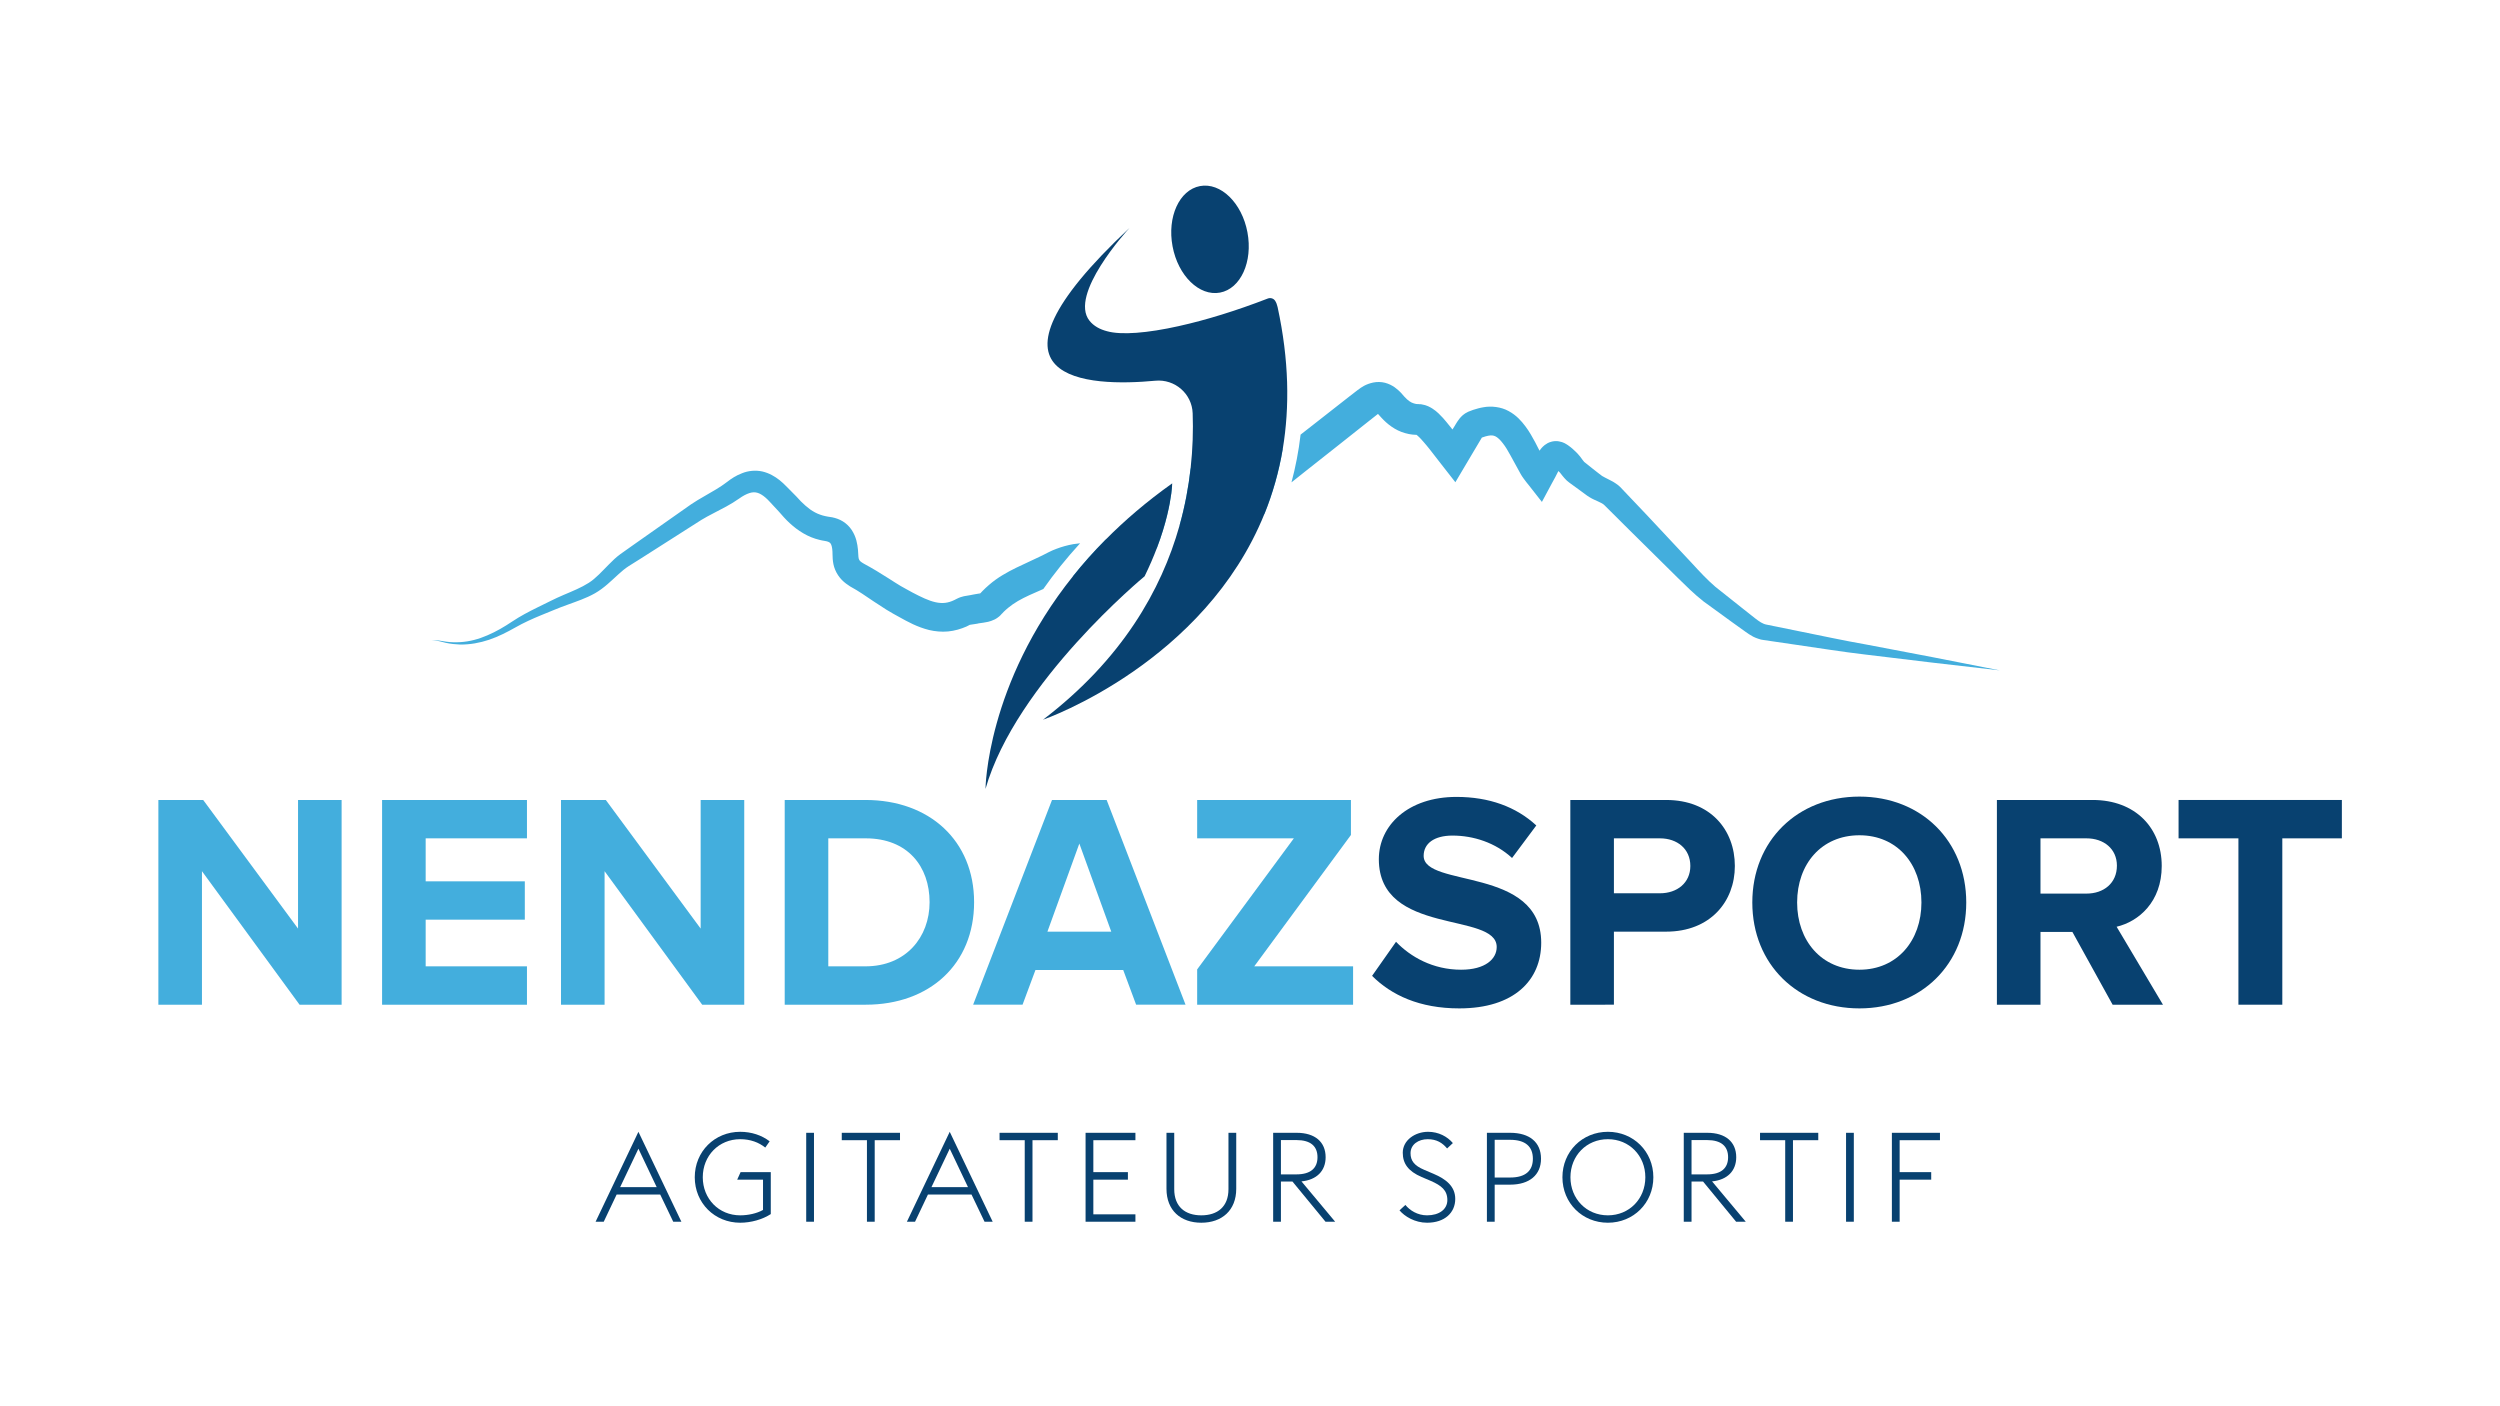 <svg xmlns:dc="http://purl.org/dc/elements/1.1/" xmlns:cc="http://creativecommons.org/ns#" xmlns:rdf="http://www.w3.org/1999/02/22-rdf-syntax-ns#" xmlns:svg="http://www.w3.org/2000/svg" xmlns="http://www.w3.org/2000/svg" xmlns:sodipodi="http://sodipodi.sourceforge.net/DTD/sodipodi-0.dtd" xmlns:inkscape="http://www.inkscape.org/namespaces/inkscape" id="svg2" xml:space="preserve" width="2560" height="1440" viewBox="0 0 2560 1440" sodipodi:docname="logo_couleur.ai"><defs id="defs6"><clipPath clipPathUnits="userSpaceOnUse" id="clipPath18"><path d="M 0,1080 H 1920 V 0 H 0 Z" id="path16"></path></clipPath><linearGradient x1="0" y1="0" x2="1" y2="0" gradientUnits="userSpaceOnUse" gradientTransform="matrix(1.511,0,0,-1.511,752.162,624.026)" spreadMethod="pad" id="linearGradient44"><stop style="stop-opacity:1;stop-color:#5ab8d1" offset="0" id="stop40"></stop><stop style="stop-opacity:1;stop-color:#095272" offset="1" id="stop42"></stop></linearGradient><clipPath clipPathUnits="userSpaceOnUse" id="clipPath54"><path d="M 0,1080 H 1920 V 0 H 0 Z" id="path52"></path></clipPath></defs><g id="g10" inkscape:groupmode="layer" inkscape:label="logo_couleur" transform="matrix(1.333,0,0,-1.333,0,1440)"><g id="g12"><g id="g14" clip-path="url(#clipPath18)"><g id="g20" transform="translate(829.729,662.939)"><path d="m 0,0 c -10.722,-11.736 -20.111,-23.501 -28.253,-35.121 -0.29,-0.145 -0.551,-0.261 -0.841,-0.377 -6.752,-2.956 -13.127,-5.65 -18.661,-8.867 -2.753,-1.652 -5.304,-3.361 -7.535,-5.245 -1.188,-0.927 -2.231,-1.971 -3.303,-2.955 l -1.362,-1.449 -0.203,-0.145 -0.406,-0.464 c -0.521,-0.58 -0.985,-1.101 -1.564,-1.565 -1.131,-0.985 -2.232,-1.651 -3.275,-2.231 -4.144,-2.029 -6.723,-2.173 -8.868,-2.58 l -2.694,-0.376 -0.986,-0.145 -1.072,-0.26 c -3.013,-0.58 -4.926,-0.638 -5.505,-0.841 h -0.145 l -2.608,-1.333 c -4.289,-1.883 -9.215,-3.332 -14.199,-3.796 -4.985,-0.464 -9.969,0.058 -14.46,1.101 -9.128,2.26 -16.402,6.317 -22.922,9.94 l -4.868,2.695 c -1.768,0.985 -3.478,2.028 -5.1,3.013 -3.362,2.116 -6.52,4.202 -9.592,6.23 l -9.012,6.057 -4.347,2.753 -4.926,2.84 c -2.028,1.304 -4.202,2.81 -6.288,4.926 -2.028,2.086 -3.941,4.839 -5.129,7.737 -2.492,5.795 -1.913,11.881 -2.116,13.996 -0.115,2.898 -0.695,5.187 -1.303,6.057 -0.522,0.782 -0.986,1.303 -2.956,1.883 l -2.086,0.406 c -1.131,0.202 -2.319,0.376 -3.362,0.666 -2.289,0.522 -4.463,1.246 -6.578,2.087 -4.26,1.709 -8.143,4.086 -11.62,6.694 -3.478,2.637 -6.578,5.534 -9.331,8.548 l -3.941,4.462 -3.477,3.739 c -2.29,2.376 -4.811,5.39 -6.897,7.099 -2.173,1.855 -4.26,3.101 -6.172,3.622 -1.855,0.522 -3.738,0.522 -6.115,-0.26 -2.434,-0.783 -5.07,-2.231 -7.679,-4.086 -6.636,-4.724 -13.677,-8.143 -20.052,-11.476 -3.217,-1.651 -6.289,-3.303 -9.186,-5.07 l -9.273,-5.912 -37.092,-23.646 -9.33,-5.853 c -2.84,-1.826 -5.391,-3.941 -8.028,-6.375 -5.244,-4.724 -10.779,-10.433 -17.937,-14.519 -6.954,-3.94 -14.257,-6.288 -21.067,-8.809 -6.722,-2.347 -13.532,-5.36 -20.313,-8.055 -6.752,-2.782 -13.33,-5.739 -19.647,-9.331 -6.491,-3.681 -13.185,-7.1 -20.342,-9.534 -7.1,-2.376 -14.605,-3.738 -22.081,-3.68 -3.739,0.144 -7.506,0.521 -11.099,1.304 -3.622,0.869 -7.1,2.057 -10.838,1.854 3.68,0.522 7.418,-0.405 10.954,-0.927 3.622,-0.522 7.302,-0.58 10.924,-0.377 7.216,0.435 14.258,2.348 20.865,5.245 6.635,2.811 12.895,6.492 18.922,10.519 6.259,4.202 12.953,7.679 19.589,10.954 6.636,3.159 13.069,6.636 20.111,9.592 6.809,2.897 13.532,5.592 19.183,9.214 5.564,3.535 10.113,8.781 15.503,14.171 2.608,2.694 5.564,5.534 8.781,7.882 l 9.069,6.433 36.252,25.5 9.07,6.376 c 3.303,2.231 6.635,4.201 9.852,6.026 6.52,3.768 12.634,7.158 17.821,11.186 3.275,2.55 6.955,4.984 11.563,6.694 4.462,1.826 10.171,2.492 15.503,1.304 5.303,-1.246 9.649,-3.854 13.184,-6.636 3.681,-2.956 5.912,-5.651 8.81,-8.404 l 4.144,-4.201 3.477,-3.738 c 2.289,-2.29 4.666,-4.405 7.1,-6.173 2.492,-1.709 4.984,-3.1 7.621,-3.998 1.304,-0.464 2.608,-0.87 3.941,-1.131 0.724,-0.203 1.362,-0.26 2.028,-0.406 l 3.361,-0.521 c 2.696,-0.58 5.449,-1.449 8.202,-3.159 2.694,-1.68 5.129,-4.057 6.838,-6.694 3.478,-5.39 4.26,-10.576 4.724,-14.981 0.318,-5.187 0.318,-6.694 0.927,-7.737 0.376,-0.869 1.188,-1.652 3.535,-3.013 l 4.666,-2.58 5.071,-2.956 9.591,-5.969 c 3.072,-1.971 6.027,-3.883 8.984,-5.651 1.506,-0.869 2.955,-1.709 4.462,-2.491 l 4.81,-2.638 c 6.375,-3.332 12.287,-6.23 17.532,-7.36 5.332,-1.188 9.65,-0.638 14.402,1.651 l 1.826,0.928 c 2.115,1.101 4.085,1.71 5.592,2.028 3.014,0.58 4.724,0.725 5.39,0.928 l 1.565,0.319 1.767,0.318 2.753,0.464 c 0.406,0.058 0.812,0.144 1.131,0.202 l -0.667,-0.724 -0.261,-0.319 c 0.203,0.203 0.348,0.319 0.522,0.464 0.464,0.377 0.811,0.579 0.985,0.724 -0.116,0 -0.319,-0.087 -0.579,-0.145 l 1.709,1.827 c 1.652,1.593 3.159,3.158 4.869,4.549 3.332,2.898 6.809,5.39 10.431,7.563 7.1,4.318 14.258,7.476 20.893,10.577 3.362,1.506 6.492,3.013 9.592,4.521 l 4.984,2.549 c 1.971,0.986 4.028,1.913 6.057,2.638 4.144,1.564 8.403,2.752 12.808,3.535 C -3.536,-0.434 -1.797,-0.174 0,0" style="fill:#43aedd;fill-opacity:1;fill-rule:nonzero;stroke:none" id="path22"></path></g><g id="g24" transform="translate(878.933,652.479)"><path d="m 0,0 c -4.926,-3.101 -10.171,-5.737 -15.764,-7.766 -7.998,-2.956 -16.488,-4.723 -24.747,-5.303 l -5.738,-0.289 c -1.361,-0.117 -2.811,-0.262 -4.201,-0.522 -1.363,-0.203 -2.753,-0.522 -4.144,-0.87 7.418,9.302 15.677,18.633 24.863,27.877 1.855,0.493 3.68,1.102 5.505,1.768 5.651,2.115 10.954,5.071 15.967,8.751 z" style="fill:#43aedd;fill-opacity:1;fill-rule:nonzero;stroke:none" id="path26"></path></g></g></g><g id="g28"><g id="g30"><g id="g36"><g id="g38"><path d="m 753.081,624.486 -0.658,-0.723 -0.262,-0.328 c 0.197,0.197 0.329,0.328 0.526,0.459 v 0 c 0.46,0.394 0.789,0.592 0.986,0.723 v 0 c -0.132,0 -0.329,-0.067 -0.592,-0.131" style="fill:url(#linearGradient44);stroke:none" id="path46"></path></g></g></g></g><g id="g48"><g id="g50" clip-path="url(#clipPath54)"><g id="g56" transform="translate(892.61,698.119)"><path d="M 0,0 C 2.55,2.782 5.129,5.506 7.708,8.114 7.302,3.042 5.853,-8.809 0.753,-25.327 c -1.304,-4.201 -2.811,-8.693 -4.636,-13.445 -3.101,-2.463 -6.375,-4.781 -9.795,-6.868 l -8.259,23.646 c 5.246,3.796 10.114,8.403 14.634,13.533 C -5.245,-6.114 -2.637,-2.898 0,0" style="fill:#43aedd;fill-opacity:1;fill-rule:nonzero;stroke:none" id="path58"></path></g><g id="g60" transform="translate(985.455,735.703)"><path d="m 0,0 c -3.014,-17.966 -7.824,-34.571 -13.996,-49.9 0,-0.029 -0.029,-0.029 -0.029,-0.029 -1.217,-1.275 -2.609,-2.608 -4.579,-3.883 -2.579,-1.71 -6.317,-3.072 -9.997,-3.159 -3.68,-0.057 -6.781,0.869 -9.128,1.855 -2.376,1.043 -4.144,2.232 -5.651,3.361 l -16.169,12.866 -7.883,-7.62 c -2.491,-2.493 -4.925,-5.072 -7.273,-7.564 -1.594,-1.738 -3.043,-3.448 -4.723,-5.361 4.288,15.243 7.012,30.05 8.577,44.076 l 1.652,1.622 7.94,7.824 8.606,-6.838 22.342,-17.677 2.029,3.101 c 1.594,2.347 3.361,4.665 5.273,7.013 1.884,2.317 3.942,4.606 6.231,6.838 1.188,1.043 2.376,2.173 3.622,3.159 l 3.13,2.492 z" style="fill:#43aedd;fill-opacity:1;fill-rule:nonzero;stroke:none" id="path62"></path></g><g id="g64" transform="translate(1536.236,565.285)"><path d="m 0,0 c -34.629,3.883 -69.17,7.969 -103.799,12.229 -17.27,2.028 -34.483,4.81 -51.754,7.302 l -25.878,3.796 -0.869,0.145 -1.159,0.202 c -0.725,0.175 -1.448,0.378 -2.115,0.638 -1.391,0.464 -2.696,0.985 -3.883,1.594 -2.289,1.246 -4.404,2.608 -6.173,3.941 l -10.692,7.679 -21.415,15.561 c -7.244,5.709 -13.619,12.084 -19.791,18.14 l -37.092,36.657 -18.459,18.372 -1.13,1.072 c -0.145,0.116 -0.261,0.261 -0.464,0.377 -0.377,0.26 -0.928,0.608 -1.564,0.927 -1.333,0.724 -3.217,1.507 -5.449,2.551 -2.115,0.926 -5.187,2.839 -6.722,4.085 l -5.564,4.086 -5.592,4.057 c -0.986,0.782 -1.653,1.13 -3.16,2.492 -1.361,1.333 -2.433,2.579 -3.215,3.564 l -1.914,2.434 c -0.521,0.58 -0.434,0.522 -1.246,1.246 -1.361,-2.897 -3.419,-6.578 -5.186,-9.794 l -7.477,-13.938 -9.939,12.692 c -1.246,1.565 -2.55,3.072 -4.115,5.303 -0.812,0.985 -1.796,2.695 -2.318,3.564 l -1.623,2.956 -6.114,11.156 c -1.971,3.622 -3.825,6.781 -5.854,9.331 -2.028,2.695 -4.202,4.666 -5.766,5.39 -1.594,0.725 -2.84,0.927 -5.477,0.464 -1.246,-0.204 -2.695,-0.667 -4.202,-1.188 l -0.725,-0.261 -11.823,-19.908 -8.519,-14.373 -10.374,13.272 -9.476,12.199 c -1.564,1.913 -3.071,3.825 -4.665,5.593 l -2.289,2.55 c -0.725,0.725 -1.392,1.449 -2.058,1.97 -0.319,0.262 -0.637,0.522 -0.898,0.812 h -0.145 c -0.927,0 -1.913,0.116 -2.811,0.174 -1.912,0.203 -3.883,0.551 -5.795,1.13 -7.795,2.087 -14.055,7.216 -18.256,11.823 l -2.492,2.753 c -0.059,0.058 -0.146,0.145 -0.203,0.203 -0.261,-0.203 -0.464,-0.406 -0.725,-0.58 l -6.114,-4.81 -24.283,-19.241 -24.37,-19.242 -10.955,-8.722 c 3.101,11.591 5.506,23.791 7.013,36.686 l 13.127,10.258 24.486,19.183 6.202,4.782 c 2.956,2.26 6.346,4.607 11.997,5.795 2.781,0.58 6.114,0.58 9.069,-0.202 2.956,-0.783 5.448,-2.087 7.419,-3.478 1.912,-1.39 3.419,-2.753 4.752,-4.144 l 2.695,-3.071 c 2.695,-2.956 4.985,-4.492 7.215,-5.129 0.523,-0.203 1.189,-0.348 1.826,-0.464 0.348,0 0.666,-0.058 1.073,-0.058 h 0.579 l 0.608,-0.087 c 0.638,0 1.246,0 1.826,-0.116 4.202,-0.666 6.491,-2.115 8.404,-3.275 1.854,-1.188 3.274,-2.376 4.607,-3.622 1.246,-1.188 2.348,-2.376 3.477,-3.564 l 2.753,-3.216 c 1.594,-1.884 3.101,-3.738 4.55,-5.651 l 1.246,1.97 c 0.898,1.333 1.768,3.304 4.26,6.52 1.304,1.508 3.013,3.478 6.577,5.13 l 3.797,1.449 c 2.491,0.782 5.07,1.564 8.026,2.028 5.651,1.043 13.331,0.376 19.242,-2.956 5.969,-3.216 9.795,-7.621 12.808,-11.62 3.158,-4.143 5.448,-8.432 7.563,-12.286 l 3.333,-6.52 c 0.811,1.188 2.057,2.752 4.027,4.346 1.362,0.985 2.753,1.912 4.927,2.492 1.825,0.58 4.376,0.666 5.97,0.319 3.737,-0.637 5.332,-1.97 6.954,-2.956 2.84,-1.97 4.463,-3.593 6.259,-5.302 0.637,-0.667 2.29,-2.376 3.072,-3.42 l 2.028,-2.753 c 0.551,-0.724 0.928,-1.188 1.13,-1.391 0,-0.058 1.188,-0.927 1.913,-1.507 l 4.781,-3.825 4.868,-3.796 c 1.826,-1.507 2.493,-1.912 4.347,-2.84 1.623,-0.898 3.738,-1.825 6.231,-3.216 1.187,-0.725 2.492,-1.565 3.882,-2.608 0.638,-0.551 1.304,-1.13 1.971,-1.797 l 1.159,-1.246 18.024,-18.98 35.73,-38.164 c 5.911,-6.433 11.62,-12.605 17.85,-17.937 l 20.169,-16.025 10.113,-7.998 c 3.419,-2.637 6.057,-4.491 9.012,-5.013 l 25.501,-5.187 c 17.01,-3.42 33.962,-7.1 51.145,-10.113 C -68.301,13.417 -34.165,6.838 0,0" style="fill:#43aedd;fill-opacity:1;fill-rule:nonzero;stroke:none" id="path66"></path></g><g id="g68" transform="translate(937.207,855.497)"><path d="m 0,0 c -15.88,-2.984 -32.224,12.924 -36.454,35.527 -4.26,22.574 5.187,43.322 21.067,46.306 C 0.521,84.818 16.836,68.909 21.067,46.335 25.326,23.733 15.88,2.985 0,0" style="fill:#084170;fill-opacity:1;fill-rule:nonzero;stroke:none" id="path70"></path></g><g id="g72" transform="translate(900.492,708.957)"><path d="m 0,0 c 0,0 -0.029,-0.927 -0.174,-2.724 -0.406,-5.071 -1.855,-16.923 -6.955,-33.441 -1.304,-4.201 -2.81,-8.693 -4.636,-13.445 -2.55,-6.752 -5.68,-14.055 -9.447,-21.763 0,0 -98.93,-81.63 -122.228,-163.347 0,0 0.637,80.268 67.286,163.492 7.419,9.302 15.677,18.633 24.863,27.877 C -36.657,-28.572 -19.676,-13.967 0,0" style="fill:#084170;fill-opacity:1;fill-rule:nonzero;stroke:none" id="path74"></path></g><g id="g76" transform="translate(985.455,735.703)"><path d="m 0,0 c -3.014,-17.966 -7.824,-34.571 -13.996,-49.9 0,-0.029 -0.029,-0.029 -0.029,-0.029 -46.075,-114.433 -167.869,-157.582 -170.216,-158.393 60.853,46.452 90.991,99.886 104.813,148.888 4.288,15.243 7.012,30.05 8.577,44.076 1.681,15.184 2.058,29.47 1.594,42.423 -0.522,15.039 -13.678,26.457 -28.688,25.037 -50.798,-4.782 -146.888,-1.594 -19.821,117.389 -2.202,-2.376 -46.741,-51.291 -30.745,-71.315 3.274,-4.114 8.027,-6.635 13.474,-8.055 10.867,-3.043 30.688,-1.536 55.435,3.999 l 0.174,0.058 c 20.111,4.462 43.495,11.62 67.895,21.067 h 0.029 c 1.999,0.782 4.317,0.115 5.534,-1.652 0.928,-1.362 1.536,-3.043 1.971,-4.984 C 4.811,67.924 5.273,31.847 0,0" style="fill:#084170;fill-opacity:1;fill-rule:nonzero;stroke:none" id="path78"></path></g><g id="g80" transform="translate(476.385,168.309)"><path d="M 0,0 H 28.089 L 14.049,29.532 Z M 14.049,42.521 47.048,-26.56 h -6.26 l -10,20.881 H -2.699 l -9.906,-20.881 h -6.251 z" style="fill:#084170;fill-opacity:1;fill-rule:nonzero;stroke:none" id="path82"></path></g><g id="g84" transform="translate(533.707,175.909)"><path d="m 0,0 c 0,19.813 15.296,34.921 34.921,34.921 8.754,0 16.551,-2.69 22.615,-7.31 L 54.162,22.803 C 49.26,26.74 42.813,29.242 34.921,29.242 18.473,29.242 6.158,16.543 6.158,0 c 0,-16.551 12.315,-29.25 28.763,-29.25 6.158,0 12.7,1.443 17.516,4.134 V -1.827 H 32.615 l 2.596,5.765 H 58.398 V -28.293 C 52.053,-32.427 43.197,-34.929 34.921,-34.929 15.296,-34.929 0,-19.821 0,0" style="fill:#084170;fill-opacity:1;fill-rule:nonzero;stroke:none" id="path86"></path></g><path d="m 619.323,210.062 h 5.97 v -68.313 h -5.97 z" style="fill:#084170;fill-opacity:1;fill-rule:nonzero;stroke:none" id="path88"></path><g id="g90" transform="translate(665.978,204.383)"><path d="M 0,0 H -19.344 V 5.679 H 25.398 V 0 H 5.961 V -62.634 H 0 Z" style="fill:#084170;fill-opacity:1;fill-rule:nonzero;stroke:none" id="path92"></path></g><g id="g94" transform="translate(715.528,168.309)"><path d="m 0,0 h 28.088 l -14.04,29.532 z m 14.048,42.521 33,-69.081 h -6.26 L 30.787,-5.679 H -2.699 l -9.906,-20.881 h -6.252 z" style="fill:#084170;fill-opacity:1;fill-rule:nonzero;stroke:none" id="path96"></path></g><g id="g98" transform="translate(787.189,204.383)"><path d="M 0,0 H -19.343 V 5.679 H 25.398 V 0 H 5.961 V -62.634 H 0 Z" style="fill:#084170;fill-opacity:1;fill-rule:nonzero;stroke:none" id="path100"></path></g><g id="g102" transform="translate(833.93,210.061)"><path d="M 0,0 H 38.294 V -5.679 H 5.969 v -24.536 h 26.552 v -5.764 H 5.969 v -26.655 h 32.325 v -5.679 H 0 Z" style="fill:#084170;fill-opacity:1;fill-rule:nonzero;stroke:none" id="path104"></path></g><g id="g106" transform="translate(896.077,167.054)"><path d="M 0,0 V 43.008 H 5.961 V -0.291 c 0,-13.468 8.37,-20.104 20.787,-20.104 12.503,0 20.872,6.636 20.872,20.104 v 43.299 h 5.97 L 53.59,0 C 53.59,-16.646 42.521,-26.073 26.748,-26.073 10.966,-26.073 0,-16.646 0,0" style="fill:#084170;fill-opacity:1;fill-rule:nonzero;stroke:none" id="path108"></path></g><g id="g110" transform="translate(995.929,178.121)"><path d="M 0,0 C 10.872,0 16.158,4.809 16.158,13.178 16.158,21.642 10.872,26.355 0,26.355 H -11.931 V 0 Z m -3.083,-5.482 h -8.848 v -30.89 H -17.9 V 31.94 H 0.187 c 14.049,0 22.222,-7.028 22.222,-18.762 0,-10.488 -6.823,-17.413 -18.566,-18.567 l 25.886,-30.983 h -7.414 z" style="fill:#084170;fill-opacity:1;fill-rule:nonzero;stroke:none" id="path112"></path></g><g id="g114" transform="translate(1075.088,150.503)"><path d="M 0,0 4.526,4.142 C 7.891,0 13.758,-3.844 21.171,-3.844 c 9.335,0 15.586,4.62 15.586,11.735 0,7.6 -4.714,11.162 -12.512,14.63 l -7.216,3.074 C 6.645,30.019 2.502,35.988 2.502,44.264 c 0,9.71 9.625,16.063 19.437,16.063 8.08,0 14.818,-3.655 19.054,-8.659 l -4.432,-4.134 c -3.553,4.228 -7.883,7.114 -14.912,7.114 -7.114,0 -13.177,-4.04 -13.177,-10.769 0,-5.679 2.793,-9.53 10.581,-12.802 L 26.27,28.003 C 35.502,24.058 42.82,18.574 42.82,8.762 42.82,-1.726 34.835,-9.522 21.171,-9.522 11.743,-9.522 3.852,-4.612 0,0" style="fill:#084170;fill-opacity:1;fill-rule:nonzero;stroke:none" id="path116"></path></g><g id="g118" transform="translate(1160.123,175.713)"><path d="M 0,0 C 11.648,0 17.422,5.099 17.422,14.434 17.422,23.768 11.648,28.96 0,28.96 H -11.923 V 0 Z M -17.893,34.349 H 0 c 14.816,0 23.673,-7.216 23.673,-19.915 C 23.673,2.024 14.816,-5.482 0,-5.482 h -11.923 v -28.482 h -5.97 z" style="fill:#084170;fill-opacity:1;fill-rule:nonzero;stroke:none" id="path120"></path></g><g id="g122" transform="translate(1263.938,175.909)"><path d="m 0,0 c 0,16.543 -12.315,29.242 -28.772,29.242 -16.449,0 -28.763,-12.699 -28.763,-29.242 0,-16.551 12.314,-29.25 28.763,-29.25 C -12.315,-29.25 0,-16.551 0,0 m -63.693,0 c 0,19.813 15.296,34.921 34.921,34.921 19.634,0 34.929,-15.108 34.929,-34.921 0,-19.821 -15.295,-34.929 -34.929,-34.929 -19.625,0 -34.921,15.108 -34.921,34.929" style="fill:#084170;fill-opacity:1;fill-rule:nonzero;stroke:none" id="path124"></path></g><g id="g126" transform="translate(1311.352,178.121)"><path d="M 0,0 C 10.872,0 16.158,4.809 16.158,13.178 16.158,21.642 10.872,26.355 0,26.355 H -11.931 V 0 Z m -3.083,-5.482 h -8.848 v -30.89 H -17.9 V 31.94 H 0.187 c 14.049,0 22.222,-7.028 22.222,-18.762 0,-10.488 -6.823,-17.413 -18.566,-18.567 l 25.886,-30.983 h -7.414 z" style="fill:#084170;fill-opacity:1;fill-rule:nonzero;stroke:none" id="path128"></path></g><g id="g130" transform="translate(1371.382,204.383)"><path d="M 0,0 H -19.344 V 5.679 H 25.398 V 0 H 5.961 V -62.634 H 0 Z" style="fill:#084170;fill-opacity:1;fill-rule:nonzero;stroke:none" id="path132"></path></g><path d="m 1418.122,210.062 h 5.97 v -68.313 h -5.97 z" style="fill:#084170;fill-opacity:1;fill-rule:nonzero;stroke:none" id="path134"></path><g id="g136" transform="translate(1453.325,210.061)"><path d="M 0,0 H 36.944 V -5.679 H 5.97 v -24.536 h 24.245 v -5.764 H 5.97 V -68.313 H 0 Z" style="fill:#084170;fill-opacity:1;fill-rule:nonzero;stroke:none" id="path138"></path></g><g id="g140" transform="translate(230.123,308.466)"><path d="M 0,0 -74.981,102.567 V 0 h -33.483 v 157.271 h 34.425 L -1.177,58.477 v 98.794 H 32.301 L 32.301,0 Z" style="fill:#43aedd;fill-opacity:1;fill-rule:nonzero;stroke:none" id="path142"></path></g><g id="g144" transform="translate(293.515,308.466)"><path d="M 0,0 V 157.271 H 111.293 V 127.795 H 33.482 V 94.784 h 76.159 V 65.309 H 33.482 v -35.84 h 77.811 V 0 Z" style="fill:#43aedd;fill-opacity:1;fill-rule:nonzero;stroke:none" id="path146"></path></g><g id="g148" transform="translate(539.417,308.466)"><path d="M 0,0 -74.981,102.567 V 0 h -33.483 v 157.271 h 34.425 L -1.181,58.477 v 98.794 H 32.305 V 0 Z" style="fill:#43aedd;fill-opacity:1;fill-rule:nonzero;stroke:none" id="path150"></path></g><g id="g152" transform="translate(714.102,387.217)"><path d="m 0,0 c 0,27.589 -16.977,49.044 -49.044,49.044 h -28.767 v -98.326 h 28.529 C -18.158,-49.282 0,-26.884 0,0 M -111.293,-78.751 V 78.521 h 62.011 C 0,78.521 34.191,47.158 34.191,0 34.191,-47.634 0,-78.751 -49.044,-78.751 Z" style="fill:#43aedd;fill-opacity:1;fill-rule:nonzero;stroke:none" id="path154"></path></g><g id="g156" transform="translate(829.139,432.251)"><path d="m 0,0 -24.522,-67.67 h 49.044 z m 43.623,-123.785 -9.907,26.639 h -67.432 l -9.907,-26.639 h -37.96 l 60.596,157.271 h 41.974 l 60.596,-157.271 z" style="fill:#43aedd;fill-opacity:1;fill-rule:nonzero;stroke:none" id="path158"></path></g><g id="g160" transform="translate(919.649,308.466)"><path d="M 0,0 V 27.114 L 74.276,127.795 H 0 v 29.476 H 118.129 V 130.387 L 43.857,29.469 h 75.925 V 0 Z" style="fill:#43aedd;fill-opacity:1;fill-rule:nonzero;stroke:none" id="path162"></path></g><g id="g164" transform="translate(1054.023,330.627)"><path d="M 0,0 18.392,26.171 C 29.473,14.615 46.687,4.716 68.38,4.716 c 18.625,0 27.351,8.251 27.351,17.444 0,27.36 -90.544,8.259 -90.544,67.441 0,26.17 22.636,47.863 59.658,47.863 24.99,0 45.739,-7.545 61.305,-21.923 L 107.521,90.544 c -12.733,11.793 -29.709,17.214 -45.744,17.214 -14.147,0 -22.164,-6.134 -22.164,-15.566 0,-24.759 90.31,-8.013 90.31,-66.727 0,-28.763 -20.75,-50.463 -62.958,-50.463 C 36.55,-24.998 14.856,-14.854 0,0" style="fill:#084170;fill-opacity:1;fill-rule:nonzero;stroke:none" id="path166"></path></g><g id="g168" transform="translate(1298.507,415.036)"><path d="M 0,0 C 0,13.204 -10.137,21.225 -23.341,21.225 H -58.71 v -42.204 h 35.369 C -10.137,-20.979 0,-12.967 0,0 M -92.192,-106.57 V 50.701 h 73.567 C 15.566,50.701 34.191,27.59 34.191,0 c 0,-27.344 -18.863,-50.455 -52.816,-50.455 H -58.71 v -56.115 z" style="fill:#084170;fill-opacity:1;fill-rule:nonzero;stroke:none" id="path170"></path></g><g id="g172" transform="translate(1476.029,386.979)"><path d="m 0,0 c 0,29.476 -18.625,51.644 -47.626,51.644 -29.237,0 -47.867,-22.168 -47.867,-51.644 0,-29.238 18.63,-51.637 47.867,-51.637 C -18.625,-51.637 0,-29.238 0,0 m -129.918,0 c 0,47.396 34.659,81.35 82.292,81.35 47.393,0 82.056,-33.954 82.056,-81.35 0,-47.396 -34.663,-81.351 -82.056,-81.351 -47.633,0 -82.292,33.955 -82.292,81.351" style="fill:#084170;fill-opacity:1;fill-rule:nonzero;stroke:none" id="path174"></path></g><g id="g176" transform="translate(1626.193,415.273)"><path d="M 0,0 C 0,12.967 -10.138,20.987 -23.342,20.987 H -58.71 v -42.442 h 35.368 C -10.138,-21.455 0,-13.441 0,0 m -3.298,-106.808 -30.89,55.877 H -58.71 v -55.877 H -92.192 V 50.464 h 73.566 c 32.773,0 53.055,-21.455 53.055,-50.701 0,-27.582 -17.686,-42.673 -34.663,-46.683 l 35.606,-59.888 z" style="fill:#084170;fill-opacity:1;fill-rule:nonzero;stroke:none" id="path178"></path></g><g id="g180" transform="translate(1719.537,308.466)"><path d="m 0,0 v 127.795 h -45.978 v 29.476 H 79.463 V 127.795 H 33.716 L 33.716,0 Z" style="fill:#084170;fill-opacity:1;fill-rule:nonzero;stroke:none" id="path182"></path></g></g></g></g></svg>